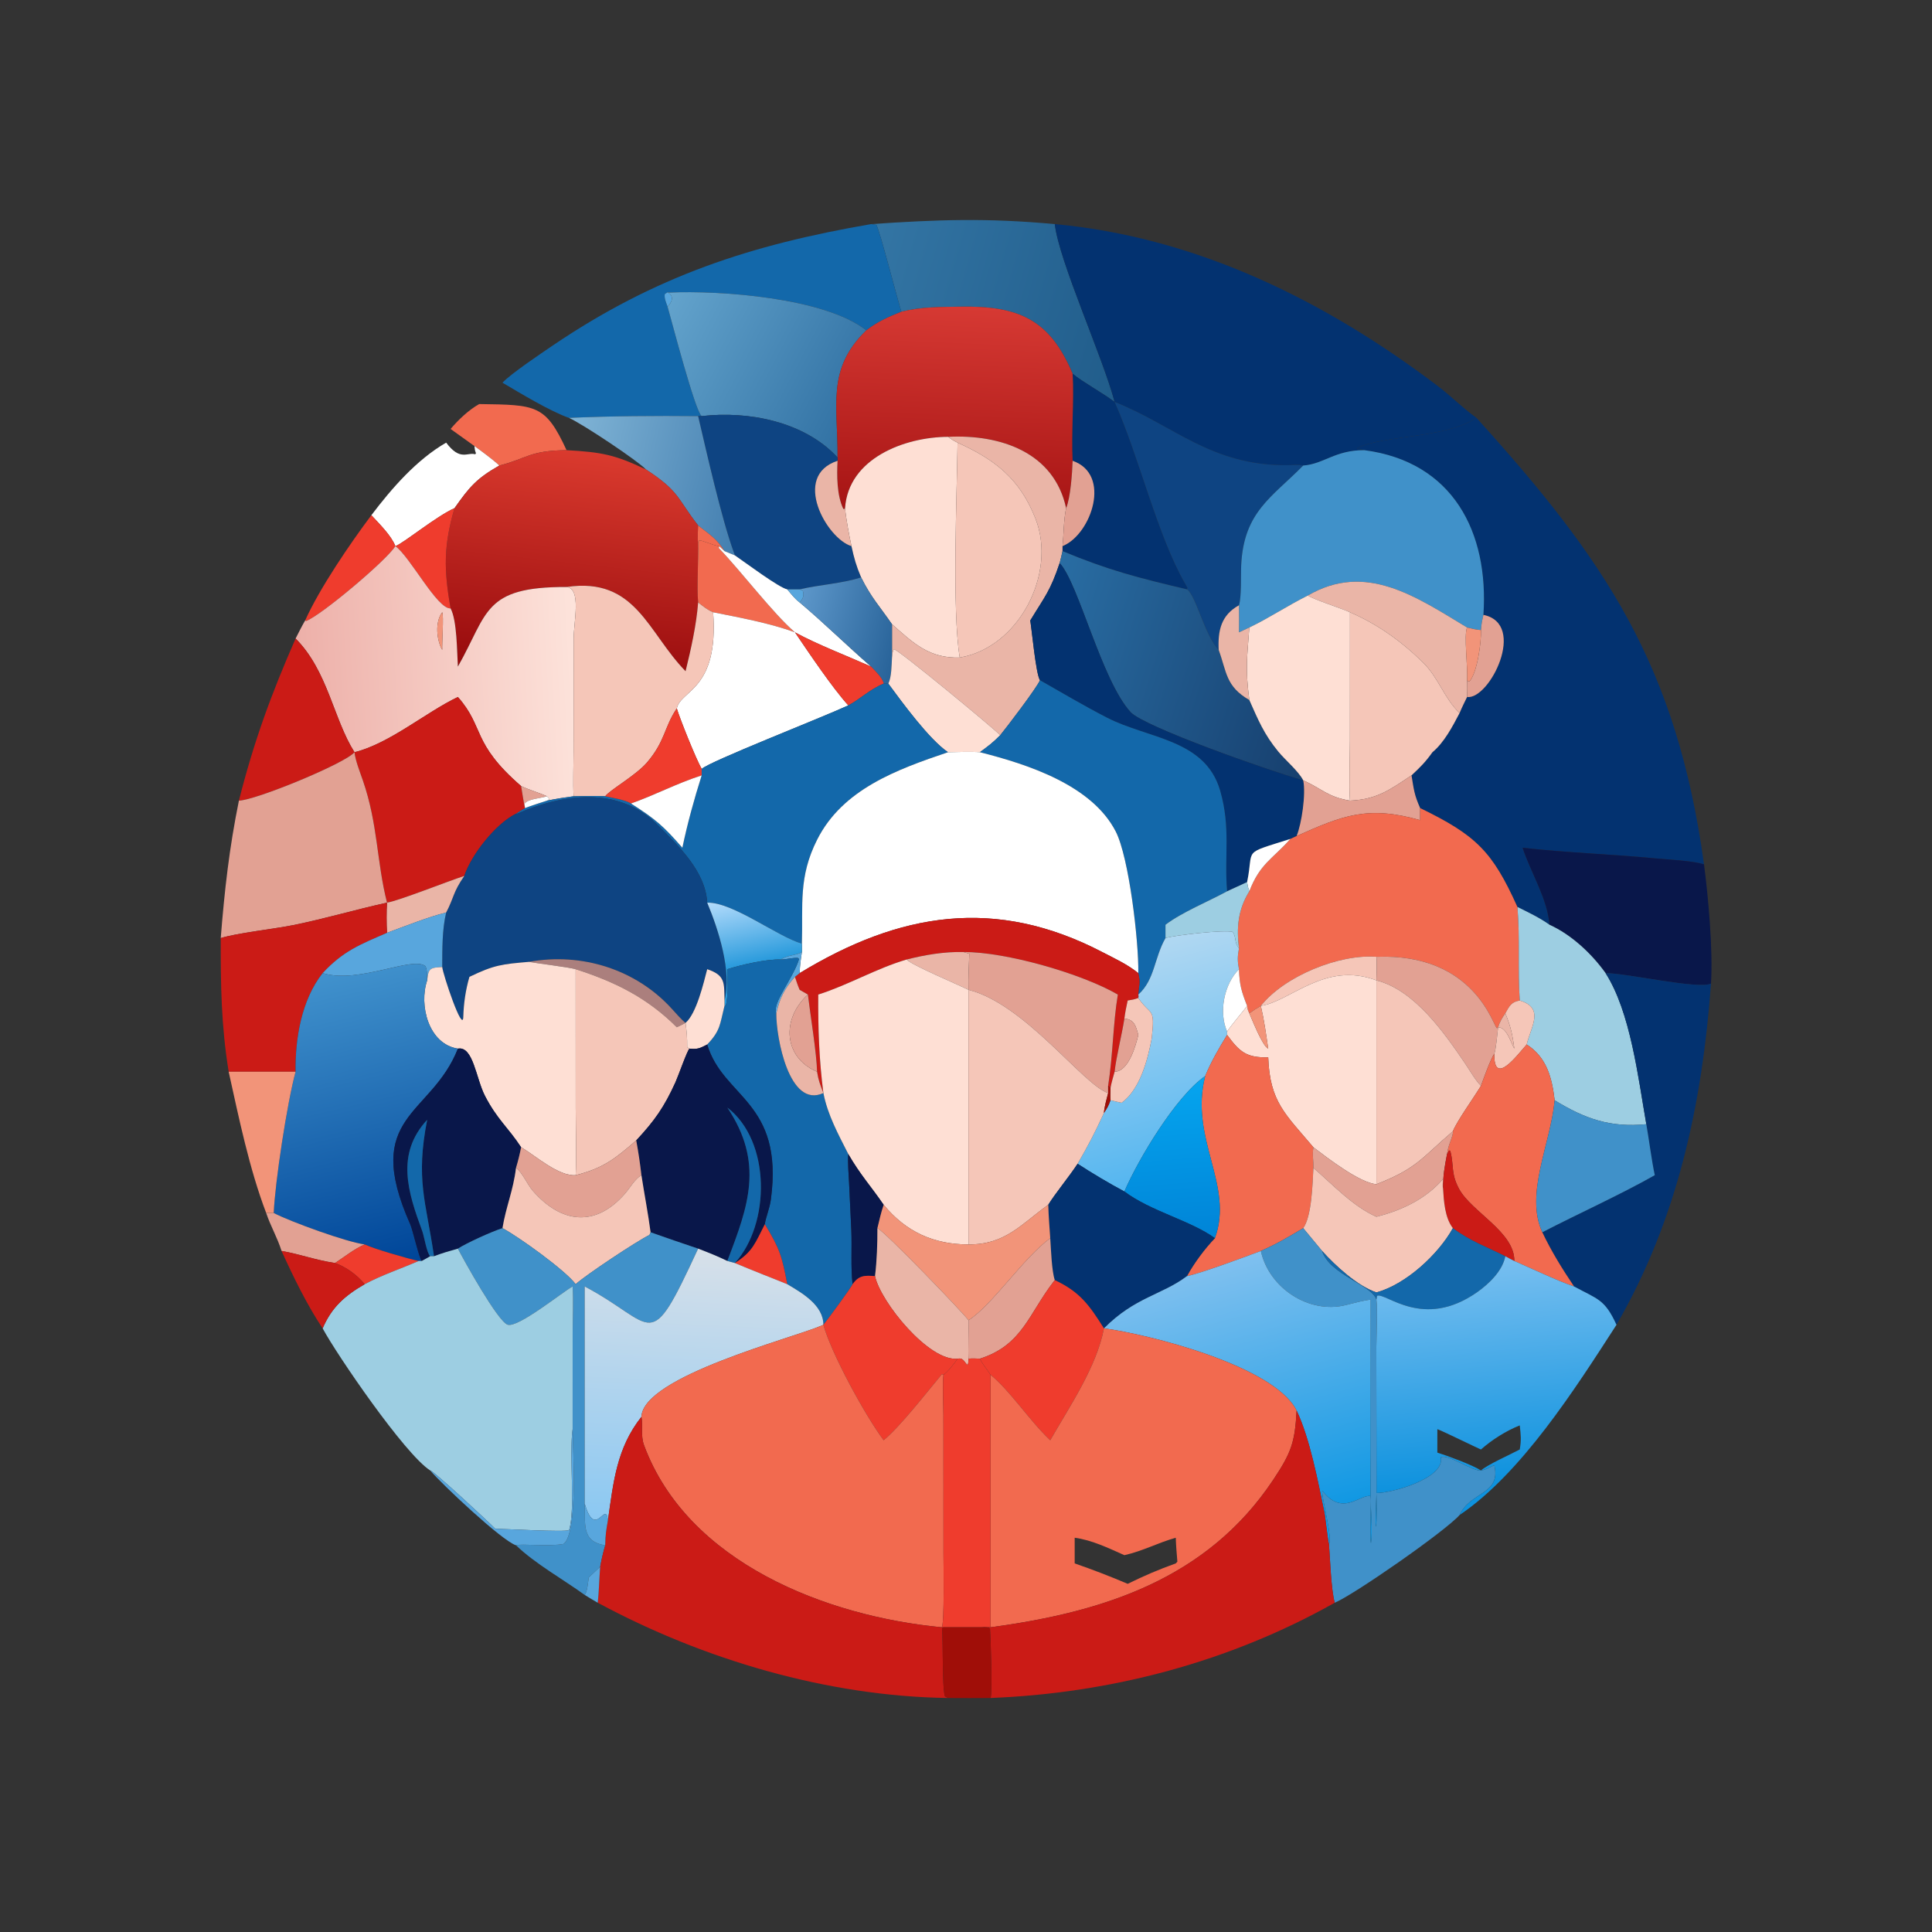 <?xml version="1.0" encoding="utf-8"?><svg xmlns="http://www.w3.org/2000/svg" xmlns:xlink="http://www.w3.org/1999/xlink" width="1024" height="1024" viewBox="0 0 1024 1024"><rect x="0" y="0" width="1024" height="1024" fill="#333333" stroke="none"/><defs><linearGradient id="gradient_0" gradientUnits="userSpaceOnUse" x1="299.788" y1="85.953" x2="230.835" y2="66.556"><stop offset="0" stop-color="#215D8B"/><stop offset="1" stop-color="#3375A4"/></linearGradient></defs><path fill="url(#gradient_0)" transform="scale(2 2)" d="M230.862 59.388C248.508 58.19 261.39 57.72 279.529 59.388C280.67 69.286 292.221 94.503 295.387 106.513C291.866 103.909 286.999 101.297 284.256 99.048C278.174 84.57 269.863 81.023 254.602 81.271C249.107 81.36 244.289 81.277 238.868 82.606C237.477 78.109 233.33 61.662 232.241 59.582L230.862 59.388Z"/><path fill="#033270" transform="scale(2 2)" d="M279.529 59.388C317.33 62.88 351.443 79.843 381.216 102.446C384.504 104.942 387.802 108.272 391.286 110.739C382.838 116.25 367.237 115.181 359.725 118.711L359.786 118.909L361.555 119.297C353.741 119.281 350.886 122.962 345.364 123.37C344.222 123.075 342.525 123.27 341.28 123.281C320.902 123.468 311.241 112.794 295.387 106.513C301.939 121.211 306.663 141.841 314.118 154.761L314.693 155.769L314.551 156.183C301.755 153.151 293.917 151.187 281.576 146.049L281.576 144.726L281.899 144.585C289.226 141.332 294.617 125.728 284.256 122.112C283.858 114.958 284.677 106.255 284.256 99.048C286.999 101.297 291.866 103.909 295.387 106.513C292.221 94.503 280.67 69.286 279.529 59.388Z"/><path fill="#1368AA" transform="scale(2 2)" d="M133.16 101.415C135.378 99.047 143.418 93.639 146.469 91.573C173.64 73.164 198.932 64.882 230.862 59.388L232.241 59.582C233.33 61.662 237.477 78.109 238.868 82.606C235.428 83.993 232.547 85.227 229.586 87.539C218.461 78.851 190.737 76.931 177.366 77.531C177.215 77.507 177.065 77.482 176.914 77.458L176.182 77.922C175.965 79.015 176.535 80.173 176.914 81.278C178.014 85.107 184.28 109.217 185.954 110.269L185.012 110.269C173.648 110.159 162.146 110.248 150.786 110.739C145.832 109.028 137.718 104.106 133.16 101.415Z"/><defs><linearGradient id="gradient_1" gradientUnits="userSpaceOnUse" x1="226.988" y1="108.849" x2="175.82" y2="81.918"><stop offset="0" stop-color="#3272A4"/><stop offset="1" stop-color="#63A3CC"/></linearGradient></defs><path fill="url(#gradient_1)" transform="scale(2 2)" d="M176.914 77.458C177.065 77.482 177.215 77.507 177.366 77.531C190.737 76.931 218.461 78.851 229.586 87.539C218.937 97.845 222.093 107.555 221.965 121.234C213.169 111.712 198.344 108.834 185.954 110.269C184.28 109.217 178.014 85.107 176.914 81.278C178.081 80.019 178.763 78.503 176.914 77.458Z"/><path fill="#58A6DD" transform="scale(2 2)" d="M176.914 81.278C176.535 80.173 175.965 79.015 176.182 77.922L176.914 77.458C178.763 78.503 178.081 80.019 176.914 81.278Z"/><defs><linearGradient id="gradient_2" gradientUnits="userSpaceOnUse" x1="252.05" y1="135.442" x2="254.288" y2="81.389"><stop offset="0" stop-color="#A61414"/><stop offset="1" stop-color="#D63933"/></linearGradient></defs><path fill="url(#gradient_2)" transform="scale(2 2)" d="M238.868 82.606C244.289 81.277 249.107 81.36 254.602 81.271C269.863 81.023 278.174 84.57 284.256 99.048C284.677 106.255 283.858 114.958 284.256 122.112C284.148 125.255 283.724 131.795 282.532 134.663C279.355 119.897 265.156 115.054 251.239 115.766C239.801 115.812 224.835 121.414 223.951 134.663C223.735 134.932 223.879 134.845 223.499 134.887C221.759 131.27 221.75 126.004 221.965 122.112L221.965 121.234C222.093 107.555 218.937 97.845 229.586 87.539C232.547 85.227 235.428 83.993 238.868 82.606Z"/><path fill="#F26A4F" transform="scale(2 2)" d="M125.736 118.213L119.414 113.68C121.447 111.265 124.227 108.629 126.992 107.08C142.175 107.297 144.539 107.196 150.143 119.297C140.19 119.417 139.842 121.471 132.326 123.37C130.698 121.836 127.521 119.501 125.736 118.213Z"/><path fill="#0E4482" transform="scale(2 2)" d="M295.387 106.513C311.241 112.794 320.902 123.468 341.28 123.281C342.525 123.27 344.222 123.075 345.364 123.37C337.037 131.823 329.658 135.607 328.935 149.662C328.797 152.354 329.054 158.137 328.338 160.402C323.572 163.024 322.723 167.153 322.962 172.227C319.261 168.459 316.921 157.676 314.551 156.183L314.693 155.769L314.118 154.761C306.663 141.841 301.939 121.211 295.387 106.513Z"/><path fill="#0E4482" transform="scale(2 2)" d="M185.954 110.269C198.344 108.834 213.169 111.712 221.965 121.234L221.965 122.112C209.697 126.129 219.118 142.791 225.648 144.726C226.362 147.997 226.906 149.926 228.206 153.008C223.101 154.657 217.191 154.948 211.916 156.183L208.632 156.183C206.458 155.779 197.339 148.941 194.756 147.18L194.431 146.276C191.186 137.337 187.237 119.78 185.012 110.269L185.954 110.269Z"/><defs><linearGradient id="gradient_3" gradientUnits="userSpaceOnUse" x1="197.451" y1="130.377" x2="150.598" y2="119.277"><stop offset="0" stop-color="#4580B1"/><stop offset="1" stop-color="#7FB3D5"/></linearGradient></defs><path fill="url(#gradient_3)" transform="scale(2 2)" d="M150.786 110.739C162.146 110.248 173.648 110.159 185.012 110.269C187.237 119.78 191.186 137.337 194.431 146.276L194.756 147.18C193.83 146.817 192.92 146.433 192.003 146.049C190.071 142.843 187.916 141.55 185.012 139.253C179.391 132.065 180.204 130.304 171.18 124.406C169.157 122.217 154.647 112.504 150.786 110.739Z"/><path fill="#033270" transform="scale(2 2)" d="M361.555 119.297L359.786 118.909L359.725 118.711C367.237 115.181 382.838 116.25 391.286 110.739C425.324 148.356 444.297 176.124 451.58 229.057C448.26 228.054 442.276 227.827 438.709 227.482C427.135 226.362 414.835 225.972 403.504 224.661C405.472 230.821 410.126 238.191 410.629 245.07C407.992 243.179 405.025 241.799 402.127 240.346C395.484 225.602 391.186 221.367 376.35 214.149C374.775 210.571 374.697 209.329 374.067 205.48C376.484 203.201 377.681 202.043 379.616 199.346C382.744 196.745 384.923 192.538 386.803 188.972C387.395 187.516 388.102 186.124 388.79 184.71C394.722 185.517 404.798 165.326 393.122 162.95C394.59 141.065 385.057 122.371 361.555 119.297Z"/><path fill="#FEDFD4" transform="scale(2 2)" d="M223.951 134.663C224.835 121.414 239.801 115.812 251.239 115.766C252.266 116.487 252.652 116.765 253.765 117.305C253.602 130.703 252.276 161.941 254.342 174.251C246.265 174.528 242.074 170.443 236.387 165.429C233.276 160.881 230.833 158.337 228.206 153.008C226.906 149.926 226.362 147.997 225.648 144.726C225.011 141.669 224.23 137.724 223.951 134.663Z"/><path fill="#EAB5A7" transform="scale(2 2)" d="M251.239 115.766C265.156 115.054 279.355 119.897 282.532 134.663C281.857 137.909 281.932 141.431 281.576 144.726L281.576 146.049C281.346 147.036 281.096 148.271 280.814 149.222C278.294 156.723 276.961 157.955 273.032 164.433C273.481 167.266 274.522 178.601 275.598 180.265C274.792 182.249 266.697 192.85 265.068 194.835C263.146 192.861 238.171 172.209 236.896 172.043C236.474 172.618 236.477 173.499 236.387 174.251L236.387 165.429C242.074 170.443 246.265 174.528 254.342 174.251C269.941 171.67 280.142 151.982 274.417 137.441C270.235 126.822 263.639 121.781 253.765 117.305C252.652 116.765 252.266 116.487 251.239 115.766Z"/><path fill="white" transform="scale(2 2)" d="M125.736 118.213C127.521 119.501 130.698 121.836 132.326 123.37C126.303 126.792 124.439 129.003 120.453 134.663C115.541 136.852 106.732 144.112 104.775 144.726C103.731 141.96 100.481 138.767 98.417 136.536C103.834 129.38 110.44 121.794 118.24 117.305C121.973 122.297 123.856 119.76 125.954 120.392L126.136 120.091C125.831 119.334 125.837 119.217 125.757 118.434L125.736 118.213Z"/><path fill="#F5C6B8" transform="scale(2 2)" d="M253.765 117.305C263.639 121.781 270.235 126.822 274.417 137.441C280.142 151.982 269.941 171.67 254.342 174.251C252.276 161.941 253.602 130.703 253.765 117.305Z"/><defs><linearGradient id="gradient_4" gradientUnits="userSpaceOnUse" x1="148.54" y1="178.494" x2="155.082" y2="119.953"><stop offset="0" stop-color="#970B0D"/><stop offset="1" stop-color="#DA3A2E"/></linearGradient></defs><path fill="url(#gradient_4)" transform="scale(2 2)" d="M132.326 123.37C139.842 121.471 140.19 119.417 150.143 119.297C159.495 119.831 162.863 120.472 171.18 124.406C180.204 130.304 179.391 132.065 185.012 139.253C184.976 140.198 184.788 142.971 185.012 143.704C185.127 148.069 184.636 155.927 185.012 159.652C184.562 165.592 183.115 172.048 181.683 177.876C171.655 167.642 168.523 152.822 150.143 155.558C127.997 155.488 129.404 162.458 121.345 176.66C121.093 172.763 121.14 164.473 119.414 161.234C117.601 150.978 117.543 144.637 120.453 134.663C124.439 129.003 126.303 126.792 132.326 123.37Z"/><path fill="#4091C9" transform="scale(2 2)" d="M345.364 123.37C350.886 122.962 353.741 119.281 361.555 119.297C385.057 122.371 394.59 141.065 393.122 162.95C392.754 164.584 392.582 165.303 392.476 166.984C390.953 166.825 390.239 166.655 388.79 166.292C375.176 158.065 361.903 148.893 346.605 157.816C341.3 160.443 336.203 163.852 331.084 166.292L328.338 167.576C328.365 165.163 328.385 162.818 328.338 160.402C329.054 158.137 328.797 152.354 328.935 149.662C329.658 135.607 337.037 131.823 345.364 123.37Z"/><path fill="#EAB5A7" transform="scale(2 2)" d="M225.648 144.726C219.118 142.791 209.697 126.129 221.965 122.112C221.75 126.004 221.759 131.27 223.499 134.887C223.879 134.845 223.735 134.932 223.951 134.663C224.23 137.724 225.011 141.669 225.648 144.726Z"/><path fill="#E2A193" transform="scale(2 2)" d="M284.256 122.112C294.617 125.728 289.226 141.332 281.899 144.585L281.576 144.726C281.932 141.431 281.857 137.909 282.532 134.663C283.724 131.795 284.148 125.255 284.256 122.112Z"/><path fill="#EF3C2D" transform="scale(2 2)" d="M104.775 144.726C106.732 144.112 115.541 136.852 120.453 134.663C117.543 144.637 117.601 150.978 119.414 161.234C115.877 161.487 108.677 147.506 104.775 144.726L104.775 144.726Z"/><path fill="#EF3C2D" transform="scale(2 2)" d="M98.417 136.536C100.481 138.767 103.731 141.96 104.775 144.726L104.775 144.726C102.55 148.393 85.19 163.033 81.148 164.568L80.867 164.433C84.624 156.019 92.786 144.022 98.417 136.536Z"/><path fill="#F26A4F" transform="scale(2 2)" d="M185.012 139.253C187.916 141.55 190.071 142.843 192.003 146.049L190.58 144.726C188.555 144.416 186.399 143.232 185.295 143.199L185.012 143.704C184.788 142.971 184.976 140.198 185.012 139.253Z"/><path fill="#F26A4F" transform="scale(2 2)" d="M185.012 143.704L185.295 143.199C186.399 143.232 188.555 144.416 190.58 144.726L190.496 145.248C196.484 151.475 204.813 162.509 210.672 167.576C204.074 165.141 195.883 163.634 188.989 162.258C187.369 161.572 186.402 160.724 185.012 159.652C184.636 155.927 185.127 148.069 185.012 143.704Z"/><defs><linearGradient id="gradient_5" gradientUnits="userSpaceOnUse" x1="79.649" y1="180.901" x2="152.89" y2="176.909"><stop offset="0" stop-color="#EDB0A9"/><stop offset="1" stop-color="#FDE3DB"/></linearGradient></defs><path fill="url(#gradient_5)" transform="scale(2 2)" d="M104.775 144.726C108.677 147.506 115.877 161.487 119.414 161.234C121.14 164.473 121.093 172.763 121.345 176.66C129.404 162.458 127.997 155.488 150.143 155.558C154.134 155.939 152.039 164.729 152.025 169.271L152.006 199.072C152.006 202.463 151.815 207.807 152.018 211.016C149.449 211.357 147.504 211.671 144.959 212.179L145.651 211.767L144.959 211.016C142.76 210.033 140.618 209.483 138.101 208.319C124.849 196.813 128.502 192.811 121.345 184.71C112.917 188.716 103.231 197.06 93.944 199.346L93.944 199.346C88.365 190.563 86.899 177.825 78.336 169.216C79.146 167.64 79.977 165.954 80.867 164.433L81.148 164.568C85.19 163.033 102.55 148.393 104.775 144.726ZM117.195 162.258C115.228 164.812 115.68 169.595 117.195 172.227C117.093 170.671 117.649 163.014 117.195 162.258Z"/><path fill="white" transform="scale(2 2)" d="M210.672 167.576C204.813 162.509 196.484 151.475 190.496 145.248L190.58 144.726L192.003 146.049C192.92 146.433 193.83 146.817 194.756 147.18C197.339 148.941 206.458 155.779 208.632 156.183C209.659 157.403 210.645 158.704 211.916 159.652C218.421 165.136 224.443 171.101 230.862 176.66C224.469 173.813 216.642 170.825 210.672 167.576C214.373 173.029 220.51 182.174 224.81 186.938C217.318 190.377 188.112 201.754 185.954 203.771C184.394 201.017 180.141 190.386 179.36 187.733C180.43 182.768 190.507 182.942 188.989 162.258C195.883 163.634 204.074 165.141 210.672 167.576Z"/><defs><linearGradient id="gradient_6" gradientUnits="userSpaceOnUse" x1="349.318" y1="187.532" x2="276.146" y2="164.535"><stop offset="0" stop-color="#17406F"/><stop offset="1" stop-color="#296DA3"/></linearGradient></defs><path fill="url(#gradient_6)" transform="scale(2 2)" d="M281.576 146.049C293.917 151.187 301.755 153.151 314.551 156.183C316.921 157.676 319.261 168.459 322.962 172.227C325.108 178.089 324.793 181.883 331.084 185.512C333.432 190.805 334.977 194.564 338.732 199.144C340.658 201.492 344.113 204.342 345.364 206.796L345.364 206.796C335.781 204.091 303.133 192.567 299.614 188.719C291.899 180.282 285.792 154.435 280.814 149.222C281.096 148.271 281.346 147.036 281.576 146.049Z"/><path fill="#033270" transform="scale(2 2)" d="M280.814 149.222C285.792 154.435 291.899 180.282 299.614 188.719C303.133 192.567 335.781 204.091 345.364 206.796C346.124 210.392 344.942 218.313 343.615 221.555L341.956 222.321C328.857 226.491 332.402 224.611 330.492 233.761L325.197 236.195C324.392 226.844 326.222 219.475 323.356 209.536C319.406 195.837 304.223 195.779 293.368 190.186C287.211 187.014 281.451 183.591 275.598 180.265C274.522 178.601 273.481 167.266 273.032 164.433C276.961 157.955 278.294 156.723 280.814 149.222Z"/><defs><linearGradient id="gradient_7" gradientUnits="userSpaceOnUse" x1="238.125" y1="168.463" x2="211.601" y2="161.855"><stop offset="0" stop-color="#29649A"/><stop offset="1" stop-color="#5C96C9"/></linearGradient></defs><path fill="url(#gradient_7)" transform="scale(2 2)" d="M228.206 153.008C230.833 158.337 233.276 160.881 236.387 165.429L236.387 174.251C236.267 176.292 236.286 179.449 235.412 181.162L234.175 181.162C233.999 179.747 231.853 177.724 230.862 176.66C224.443 171.101 218.421 165.136 211.916 159.652C212.805 158.638 213.176 157.831 212.737 156.525L211.916 156.183C217.191 154.948 223.101 154.657 228.206 153.008Z"/><path fill="#EAB5A7" transform="scale(2 2)" d="M346.605 157.816C361.903 148.893 375.176 158.065 388.79 166.292C387.898 168.29 389.03 176.872 388.79 180.265C388.878 181.889 388.848 183.082 388.79 184.71C388.102 186.124 387.395 187.516 386.803 188.972C382.69 185.022 381.31 179.698 377.08 175.539C371.421 169.976 365.065 165.407 357.762 162.258C355.279 161.13 348.198 158.907 346.605 157.816Z"/><path fill="#F5C6B8" transform="scale(2 2)" d="M150.143 155.558C168.523 152.822 171.655 167.642 181.683 177.876C183.115 172.048 184.562 165.592 185.012 159.652C186.402 160.724 187.369 161.572 188.989 162.258C190.507 182.942 180.43 182.768 179.36 187.733L179.193 187.981C176.013 192.787 176.234 196.498 171.467 202.056C168.5 205.515 161.495 209.418 160.391 211.016C157.48 210.88 154.924 210.945 152.018 211.016C151.815 207.807 152.006 202.463 152.006 199.072L152.025 169.271C152.039 164.729 154.134 155.939 150.143 155.558Z"/><path fill="#58A6DD" transform="scale(2 2)" d="M208.632 156.183L211.916 156.183L212.737 156.525C213.176 157.831 212.805 158.638 211.916 159.652C210.645 158.704 209.659 157.403 208.632 156.183Z"/><path fill="#FEDFD4" transform="scale(2 2)" d="M331.084 166.292C336.203 163.852 341.3 160.443 346.605 157.816C348.198 158.907 355.279 161.13 357.762 162.258L357.75 196.233C357.749 200.206 357.472 208.637 357.762 212.179C351.872 211.222 350.321 209.008 345.364 206.796C344.113 204.342 340.658 201.492 338.732 199.144C334.977 194.564 333.432 190.805 331.084 185.512C329.972 176.921 330.512 174.388 331.084 166.292Z"/><path fill="#EAB5A7" transform="scale(2 2)" d="M322.962 172.227C322.723 167.153 323.572 163.024 328.338 160.402C328.385 162.818 328.365 165.163 328.338 167.576L331.084 166.292C330.512 174.388 329.972 176.921 331.084 185.512C324.793 181.883 325.108 178.089 322.962 172.227Z"/><path fill="#F29479" transform="scale(2 2)" d="M117.195 172.227C115.68 169.595 115.228 164.812 117.195 162.258C117.649 163.014 117.093 170.671 117.195 172.227Z"/><path fill="#F5C6B8" transform="scale(2 2)" d="M357.762 162.258C365.065 165.407 371.421 169.976 377.08 175.539C381.31 179.698 382.69 185.022 386.803 188.972C384.923 192.538 382.744 196.745 379.616 199.346C377.681 202.043 376.484 203.201 374.067 205.48C368.207 209.378 364.939 211.832 357.762 212.179C357.472 208.637 357.749 200.206 357.75 196.233L357.762 162.258Z"/><path fill="#E2A193" transform="scale(2 2)" d="M393.122 162.95C404.798 165.326 394.722 185.517 388.79 184.71C388.848 183.082 388.878 181.889 388.79 180.265C389.125 180.623 388.922 180.509 389.399 180.611C391.47 178.343 392.568 170.378 392.476 166.984C392.582 165.303 392.754 164.584 393.122 162.95Z"/><path fill="#F29479" transform="scale(2 2)" d="M388.79 166.292C390.239 166.655 390.953 166.825 392.476 166.984C392.568 170.378 391.47 178.343 389.399 180.611C388.922 180.509 389.125 180.623 388.79 180.265C389.03 176.872 387.898 168.29 388.79 166.292Z"/><path fill="#EF3C2D" transform="scale(2 2)" d="M210.672 167.576C216.642 170.825 224.469 173.813 230.862 176.66C231.853 177.724 233.999 179.747 234.175 181.162C230.341 182.782 227.825 185.366 224.81 186.938C220.51 182.174 214.373 173.029 210.672 167.576Z"/><path fill="#CB1B16" transform="scale(2 2)" d="M78.336 169.216C86.899 177.825 88.365 190.563 93.944 199.346C91.481 202.325 67.794 212.057 63.314 212.179C67.288 196.462 71.835 184.063 78.336 169.216Z"/><path fill="#FEDFD4" transform="scale(2 2)" d="M236.387 174.251C236.477 173.499 236.474 172.618 236.896 172.043C238.171 172.209 263.146 192.861 265.068 194.835C263.003 196.924 262.028 197.602 259.677 199.346C257.733 199.156 253.278 199.301 251.239 199.346C246.291 196.025 239.036 186.08 235.412 181.162C236.286 179.449 236.267 176.292 236.387 174.251Z"/><path fill="#1368AA" transform="scale(2 2)" d="M275.598 180.265C281.451 183.591 287.211 187.014 293.368 190.186C304.223 195.779 319.406 195.837 323.356 209.536C326.222 219.475 324.392 226.844 325.197 236.195C320.382 238.84 313.203 241.751 308.864 245.07L308.864 248.605C305.867 253.852 306.041 259.666 301.663 263.569C301.779 261.198 302.333 260.531 301.663 257.886C301.791 249.385 299.18 227.149 295.672 220.34C289.355 208.081 272.467 202.577 259.677 199.346C262.028 197.602 263.003 196.924 265.068 194.835C266.697 192.85 274.792 182.249 275.598 180.265Z"/><path fill="#1368AA" transform="scale(2 2)" d="M224.81 186.938C227.825 185.366 230.341 182.782 234.175 181.162L235.412 181.162C239.036 186.08 246.291 196.025 251.239 199.346C237.722 203.911 223.313 209.132 216.562 222.503C211.548 232.433 212.823 239.746 212.512 250.072C205.972 248.194 194.229 239.047 187.417 239.213C186.934 230.781 179.673 224.028 174.16 218.5C163.957 208.27 149.131 210.369 137.062 215.64C136.956 215.639 136.85 215.638 136.744 215.637C137.417 215.112 138.368 214.592 139.118 214.149L139.118 214.149C140.995 213.438 143.041 212.807 144.959 212.179C147.504 211.671 149.449 211.357 152.018 211.016C154.924 210.945 157.48 210.88 160.391 211.016C162.157 211.41 165.877 211.998 167.209 212.937C173.708 217.061 175.839 218.92 180.835 224.661C182.204 218.119 183.939 211.845 185.954 205.48L185.954 203.771C188.112 201.754 217.318 190.377 224.81 186.938Z"/><path fill="#CB1B16" transform="scale(2 2)" d="M93.944 199.346C103.231 197.06 112.917 188.716 121.345 184.71C128.502 192.811 124.849 196.813 138.101 208.319C138.343 209.681 138.821 212.999 139.118 214.149C138.368 214.592 137.417 215.112 136.744 215.637C131.358 218.3 124.889 226.527 123.05 232.124C118.817 233.49 105.675 238.714 102.568 239.213C99.809 228.398 100.173 218.405 96.156 206.799C95.41 204.645 94.179 201.542 93.944 199.346Z"/><path fill="#EF3C2D" transform="scale(2 2)" d="M160.391 211.016C161.495 209.418 168.5 205.515 171.467 202.056C176.234 196.498 176.013 192.787 179.193 187.981L179.36 187.733C180.141 190.386 184.394 201.017 185.954 203.771L185.954 205.48C179.134 207.689 173.471 210.757 167.209 212.937C165.877 211.998 162.157 211.41 160.391 211.016Z"/><path fill="white" transform="scale(2 2)" d="M212.512 250.072C212.823 239.746 211.548 232.433 216.562 222.503C223.313 209.132 237.722 203.911 251.239 199.346C253.278 199.301 257.733 199.156 259.677 199.346C272.467 202.577 289.355 208.081 295.672 220.34C299.18 227.149 301.791 249.385 301.663 257.886C298.623 255.468 295.598 254.12 292.203 252.351C263.807 237.553 238.363 241.803 211.916 257.886C211.981 255.77 212.188 254.409 212.512 252.299L212.512 250.072Z"/><path fill="#E2A193" transform="scale(2 2)" d="M93.944 199.346L93.944 199.346C94.179 201.542 95.41 204.645 96.156 206.799C100.173 218.405 99.809 228.398 102.568 239.213C94.274 241.028 86.171 243.458 77.673 245.171C72.623 246.188 62.67 247.274 58.498 248.605C59.511 235.866 60.76 224.722 63.314 212.179C67.794 212.057 91.481 202.325 93.944 199.346Z"/><path fill="white" transform="scale(2 2)" d="M167.209 212.937C173.471 210.757 179.134 207.689 185.954 205.48C183.939 211.845 182.204 218.119 180.835 224.661C175.839 218.92 173.708 217.061 167.209 212.937Z"/><path fill="#E2A193" transform="scale(2 2)" d="M357.762 212.179C364.939 211.832 368.207 209.378 374.067 205.48C374.697 209.329 374.775 210.571 376.35 214.149L376.35 217.353C362.453 213.378 355.803 216.13 343.615 221.555C344.942 218.313 346.124 210.392 345.364 206.796L345.364 206.796C350.321 209.008 351.872 211.222 357.762 212.179Z"/><path fill="#E2A193" transform="scale(2 2)" d="M138.101 208.319C140.618 209.483 142.76 210.033 144.959 211.016C143.214 211.592 139.955 211.685 139.018 212.97L139.118 214.149L139.118 214.149C138.821 212.999 138.343 209.681 138.101 208.319Z"/><path fill="white" transform="scale(2 2)" d="M139.118 214.149L139.018 212.97C139.955 211.685 143.214 211.592 144.959 211.016L145.651 211.767L144.959 212.179C143.041 212.807 140.995 213.438 139.118 214.149Z"/><path fill="#0E4482" transform="scale(2 2)" d="M123.05 232.124C124.889 226.527 131.358 218.3 136.744 215.637C136.85 215.638 136.956 215.639 137.062 215.64C149.131 210.369 163.957 208.27 174.16 218.5C179.673 224.028 186.934 230.781 187.417 239.213C190.386 246.332 193.976 257.403 192.003 265.144C191.886 260.46 192.271 258.48 187.417 256.848C186.435 260.63 184.574 268.568 181.683 271.074L181.683 271.074C180.726 270.379 178.955 268.354 178.104 267.412C168.606 256.895 154.161 252.346 140.178 254.902C132.985 255.514 130.983 255.715 124.403 258.878C123.396 262.321 122.877 265.902 122.78 269.486C122.658 273.983 117.415 258.332 117.195 256.277C117.208 251.671 117.155 246.291 118.24 241.825C120.356 237.802 119.985 236.518 123.05 232.124Z"/><path fill="#F26A4F" transform="scale(2 2)" d="M376.35 214.149C391.186 221.367 395.484 225.602 402.127 240.346C402.844 248.658 402.184 256.887 402.75 265.144C400.509 265.521 399.988 266.625 398.924 268.547C398.052 269.79 397.482 270.763 397.013 272.231L396.726 272.484C395.786 272.322 391.034 252.524 364.765 253.565C354.824 252.781 340.368 258.714 334.134 266.564C332.945 267.247 332.183 267.767 331.084 268.547C330.64 267.617 330.664 267.601 330.492 266.564C328.963 262.614 328.5 261.078 328.338 256.848C327.928 254.717 327.942 253.512 328.338 251.332C327.68 245.835 328.045 241.111 331.084 236.195C333.887 228.879 337.263 227.605 341.791 222.51L341.956 222.321L343.615 221.555C355.803 216.13 362.453 213.378 376.35 217.353L376.35 214.149Z"/><path fill="white" transform="scale(2 2)" d="M330.492 233.761C332.402 224.611 328.857 226.491 341.956 222.321L341.791 222.51C337.263 227.605 333.887 228.879 331.084 236.195C330.729 235.151 330.667 234.857 330.492 233.761Z"/><path fill="#09174A" transform="scale(2 2)" d="M410.629 245.07C410.126 238.191 405.472 230.821 403.504 224.661C414.835 225.972 427.135 226.362 438.709 227.482C442.276 227.827 448.26 228.054 451.58 229.057C452.723 237.881 453.986 251.697 453.429 260.67C450.001 262.241 430.917 257.862 425.493 257.886C421.819 252.738 416.427 247.691 410.629 245.07Z"/><path fill="#EAB5A7" transform="scale(2 2)" d="M102.568 239.213C105.675 238.714 118.817 233.49 123.05 232.124C119.985 236.518 120.356 237.802 118.24 241.825C113.806 242.891 107.033 245.556 102.568 247.207C102.417 245.134 102.404 241.215 102.568 239.213Z"/><path fill="#9DCEE2" transform="scale(2 2)" d="M325.197 236.195L330.492 233.761C330.667 234.857 330.729 235.151 331.084 236.195C328.045 241.111 327.68 245.835 328.338 251.332C327.007 249.639 327.742 248.735 326.724 246.981C324.58 246.31 310.997 247.873 308.864 248.605L308.864 245.07C313.203 241.751 320.382 238.84 325.197 236.195Z"/><defs><linearGradient id="gradient_8" gradientUnits="userSpaceOnUse" x1="202.021" y1="254.895" x2="198.202" y2="236.842"><stop offset="0" stop-color="#289ADC"/><stop offset="1" stop-color="#B4DCFC"/></linearGradient></defs><path fill="url(#gradient_8)" transform="scale(2 2)" d="M187.417 239.213C194.229 239.047 205.972 248.194 212.512 250.072L212.512 252.299C211.108 253.231 208.611 253.085 206.938 254.281C203.17 254.128 196.467 255.668 192.75 256.848C192.774 259.487 193.013 263.946 192.38 266.357L192.003 266.564L192.003 265.144C193.976 257.403 190.386 246.332 187.417 239.213Z"/><path fill="#CB1B16" transform="scale(2 2)" d="M58.498 248.605C62.67 247.274 72.623 246.188 77.673 245.171C86.171 243.458 94.274 241.028 102.568 239.213C102.404 241.215 102.417 245.134 102.568 247.207C95.372 250.317 90.937 252.036 85.505 257.886C79.924 264.932 78.189 275.232 78.336 284.013L60.599 284.013C58.597 271.576 58.48 261.048 58.498 248.605Z"/><path fill="#9DCEE2" transform="scale(2 2)" d="M402.127 240.346C405.025 241.799 407.992 243.179 410.629 245.07C416.427 247.691 421.819 252.738 425.493 257.886C432.103 268.219 434.114 285.503 436.293 297.931C426.713 298.881 419.961 296.457 412.001 291.577C411.285 285.614 409.936 280.237 404.592 276.796C405.7 272.097 409.418 267.147 402.75 265.144C402.184 256.887 402.844 248.658 402.127 240.346Z"/><path fill="#58A6DD" transform="scale(2 2)" d="M102.568 247.207C107.033 245.556 113.806 242.891 118.24 241.825C117.155 246.291 117.208 251.671 117.195 256.277C114.033 256.436 113.511 256.546 113.208 259.806C113.06 258.341 113.321 257.454 112.77 256.067C109.498 253.276 95.304 260.645 85.946 258.007L85.505 257.886C90.937 252.036 95.372 250.317 102.568 247.207Z"/><path fill="#CB1B16" transform="scale(2 2)" d="M255.349 252.299C250.296 252.177 245.163 253.036 240.265 254.281C232.113 256.693 224.851 261.027 216.846 263.569C216.781 272.365 217.066 280.917 218.21 289.664L218.21 289.664C217.359 287.464 216.897 286.337 216.531 284.013C216.452 279.391 214.725 268.744 214.1 263.569L211.916 262.315C211.412 261.174 211.065 260.059 210.672 258.878L211.916 257.886C238.363 241.803 263.807 237.553 292.203 252.351C295.598 254.12 298.623 255.468 301.663 257.886C302.333 260.531 301.779 261.198 301.663 263.569C301.774 264.121 301.777 263.917 301.663 264.48C300.517 264.889 300.058 264.956 298.846 265.144C298.479 266.85 298.192 268.211 297.973 269.939C297.355 273.991 295.733 280.479 295.387 284.013C295.024 285.313 294.531 286.975 294.298 288.276L293.669 287.726C294.948 279.644 294.961 271.208 296.24 263.569C286.664 258.014 266.536 252.228 255.349 252.299Z"/><defs><linearGradient id="gradient_9" gradientUnits="userSpaceOnUse" x1="315.608" y1="309.675" x2="299.128" y2="250.877"><stop offset="0" stop-color="#55B6F0"/><stop offset="1" stop-color="#B1D8F2"/></linearGradient></defs><path fill="url(#gradient_9)" transform="scale(2 2)" d="M301.663 263.569C306.041 259.666 305.867 253.852 308.864 248.605C310.997 247.873 324.58 246.31 326.724 246.981C327.742 248.735 327.007 249.639 328.338 251.332C327.942 253.512 327.928 254.717 328.338 256.848C324.381 260.828 322.925 268.229 325.197 273.382L325.197 274.259C323.022 277.817 320.983 281.299 319.384 285.173C311.652 290.511 301.709 307.107 297.973 315.757C294.039 313.667 289.316 310.848 285.575 308.409C288.434 303.494 290.179 300.131 292.557 294.951C293.474 293.53 293.699 293.19 294.298 291.577C295.142 291.815 296.362 292.048 297.247 292.248C302.139 288.659 304.151 280.87 305.213 275.213C306.166 266.605 304.997 269.384 301.663 264.48C301.777 263.917 301.774 264.121 301.663 263.569Z"/><path fill="#58A6DD" transform="scale(2 2)" d="M206.938 254.281C208.611 253.085 211.108 253.231 212.512 252.299C212.188 254.409 211.981 255.77 211.916 257.886L210.672 258.878C207.884 262.011 206.643 264.521 205.732 268.547C204.512 265.884 210.212 259.276 211.757 254.152L211.446 253.859C209.849 253.801 208.542 254.259 206.938 254.281Z"/><path fill="#EAB5A7" transform="scale(2 2)" d="M240.265 254.281C245.163 253.036 250.296 252.177 255.349 252.299L256.881 252.74C256.753 255.871 256.587 259.194 256.666 262.315C253.8 260.873 241.613 255.778 240.265 254.281Z"/><path fill="#E2A193" transform="scale(2 2)" d="M255.349 252.299C266.536 252.228 286.664 258.014 296.24 263.569C294.961 271.208 294.948 279.644 293.669 287.726L293.669 289.664C287.133 287.613 271.72 266.125 256.666 262.315C256.587 259.194 256.753 255.871 256.881 252.74L255.349 252.299Z"/><path fill="#F5C6B8" transform="scale(2 2)" d="M334.134 266.564C340.368 258.714 354.824 252.781 364.765 253.565C364.948 255.253 364.806 258.027 364.765 259.806C351.112 254.635 341.968 265.422 334.134 266.564L334.134 266.564Z"/><path fill="#E2A193" transform="scale(2 2)" d="M364.765 253.565C391.034 252.524 395.786 272.322 396.726 272.484L397.013 272.231C396.882 273.386 396.39 278.599 396.007 279.231C394.931 280.871 393.213 285.706 392.476 287.726C391.347 286.84 389.15 283.118 388.22 281.753C382.744 273.712 374.898 262.394 364.765 259.806L364.765 259.806C364.806 258.027 364.948 255.253 364.765 253.565Z"/><path fill="#1368AA" transform="scale(2 2)" d="M192.75 256.848C196.467 255.668 203.17 254.128 206.938 254.281C208.542 254.259 209.849 253.801 211.446 253.859L211.757 254.152C210.212 259.276 204.512 265.884 205.732 268.547C205.677 274.952 209.141 293.881 218.21 289.664L218.21 289.664C219.313 295.432 222.163 300.612 224.81 305.841C224.598 307.69 224.916 311.555 225.021 313.557L225.613 326.176C225.79 330.779 225.429 335.777 225.937 340.321C225.827 340.892 219.001 350.157 218.21 351.088C218.185 345.857 212.554 342.654 208.632 340.321C207.205 332.847 206.65 330.934 202.689 324.438C202.923 322.589 204.001 320.212 204.307 317.748C207.717 291.796 191.633 290.988 187.417 276.796C190.954 273.126 190.798 271.327 191.916 266.901L192.003 266.564L192.38 266.357C193.013 263.946 192.774 259.487 192.75 256.848Z"/><path fill="#AB7F7D" transform="scale(2 2)" d="M140.178 254.902C154.161 252.346 168.606 256.895 178.104 267.412C178.955 268.354 180.726 270.379 181.683 271.074C181.093 271.425 180.011 271.912 179.36 272.231C171.479 264.373 162.96 260.186 152.558 256.848C150.451 256.267 142.949 255.417 140.178 254.902Z"/><path fill="#FEDFD4" transform="scale(2 2)" d="M216.846 263.569C224.851 261.027 232.113 256.693 240.265 254.281C241.613 255.778 253.8 260.873 256.666 262.315L256.666 329.791C247.462 329.794 240.101 326.466 234.175 319.28C230.875 314.439 228.005 311.381 224.81 305.841C222.163 300.612 219.313 295.432 218.21 289.664C217.066 280.917 216.781 272.365 216.846 263.569Z"/><path fill="#FEDFD4" transform="scale(2 2)" d="M124.403 258.878C130.983 255.715 132.985 255.514 140.178 254.902C142.949 255.417 150.451 256.267 152.558 256.848L152.568 293.638C152.571 298.708 152.825 306.569 152.558 311.436C148.057 311.791 141.844 306.236 138.392 304.207L138.101 304.039C134.732 298.864 131.767 296.697 128.526 290.425C126.137 285.802 125.408 277.143 121.345 277.897C113.551 276.686 110.967 266.363 113.208 259.806C113.511 256.546 114.033 256.436 117.195 256.277C117.415 258.332 122.658 273.983 122.78 269.486C122.877 265.902 123.396 262.321 124.403 258.878Z"/><defs><linearGradient id="gradient_10" gradientUnits="userSpaceOnUse" x1="105.052" y1="334.526" x2="87.065" y2="257.751"><stop offset="0" stop-color="#004699"/><stop offset="1" stop-color="#4192CD"/></linearGradient></defs><path fill="url(#gradient_10)" transform="scale(2 2)" d="M78.336 284.013C78.189 275.232 79.924 264.932 85.505 257.886L85.946 258.007C95.304 260.645 109.498 253.276 112.77 256.067C113.321 257.454 113.06 258.341 113.208 259.806C110.967 266.363 113.551 276.686 121.345 277.897C114.261 295.889 95.764 295.379 108.726 324.478C109.366 325.914 111.123 333.659 111.78 334.172L110.938 334.172C108.011 333.535 99.107 330.974 96.648 329.791C91.634 329.1 77.274 323.869 72.54 321.465C72.88 313.285 76.117 292.103 78.336 284.013Z"/><path fill="white" transform="scale(2 2)" d="M328.338 256.848C328.5 261.078 328.963 262.614 330.492 266.564C330.273 267.015 326.341 271.604 325.197 273.382C322.925 268.229 324.381 260.828 328.338 256.848Z"/><path fill="#F5C6B8" transform="scale(2 2)" d="M152.558 256.848C162.96 260.186 171.479 264.373 179.36 272.231C180.011 271.912 181.093 271.425 181.683 271.074L181.683 271.074C182.01 273.74 182.12 274.852 182.111 277.524L182.703 277.897C182.098 278.436 179.714 285.25 178.997 286.821C175.98 293.442 173.5 296.955 168.608 302.219C162.995 307.088 159.872 309.584 152.558 311.436C152.825 306.569 152.571 298.708 152.568 293.638L152.558 256.848Z"/><path fill="#FEDFD4" transform="scale(2 2)" d="M187.417 256.848C192.271 258.48 191.886 260.46 192.003 265.144L192.003 266.564L191.916 266.901C190.798 271.327 190.954 273.126 187.417 276.796C185.416 277.814 185.004 278.095 182.703 277.897L182.111 277.524C182.12 274.852 182.01 273.74 181.683 271.074C184.574 268.568 186.435 260.63 187.417 256.848Z"/><path fill="#033270" transform="scale(2 2)" d="M425.493 257.886C430.917 257.862 450.001 262.241 453.429 260.67C451.104 292.555 444.563 323.114 428.386 351.088C425.255 344.244 423.406 344.337 417.138 340.923C414.036 336.317 411.105 331.587 408.729 326.564C418.249 321.637 429.34 316.64 438.535 311.436C437.714 307.634 436.996 301.942 436.293 297.931C434.114 285.503 432.103 268.219 425.493 257.886Z"/><path fill="#EAB5A7" transform="scale(2 2)" d="M205.732 268.547C206.643 264.521 207.884 262.011 210.672 258.878C211.065 260.059 211.412 261.174 211.916 262.315L214.1 263.569C206.983 270.054 207.633 280.243 216.531 284.013C216.897 286.337 217.359 287.464 218.21 289.664C209.141 293.881 205.677 274.952 205.732 268.547Z"/><path fill="#FEDFD4" transform="scale(2 2)" d="M334.134 266.564C341.968 265.422 351.112 254.635 364.765 259.806L364.765 259.806L364.765 313.828C360.358 313.502 351.726 306.832 348.063 304.039C340.64 295.243 336.516 292.017 336.091 280.209C330.284 280.333 328.5 278.747 325.197 274.259L325.197 273.382C326.341 271.604 330.273 267.015 330.492 266.564C330.664 267.601 330.64 267.617 331.084 268.547C331.962 270.513 334.58 277.252 336.091 277.897C335.502 273.952 335.038 270.453 334.134 266.564Z"/><path fill="#F5C6B8" transform="scale(2 2)" d="M364.765 259.806C374.898 262.394 382.744 273.712 388.22 281.753C389.15 283.118 391.347 286.84 392.476 287.726C390.669 290.758 386.051 297.153 385.03 299.798C376.77 306.808 375.653 309.59 364.765 313.828L364.765 259.806Z"/><path fill="#F5C6B8" transform="scale(2 2)" d="M256.666 262.315C271.72 266.125 287.133 287.613 293.669 289.664C293.313 291.039 292.603 293.596 292.557 294.951C290.179 300.131 288.434 303.494 285.575 308.409C283.36 311.788 279.446 316.543 277.8 319.28L277.539 319.464C270.646 324.43 266.368 329.859 256.666 329.791L256.666 262.315Z"/><path fill="#E2A193" transform="scale(2 2)" d="M216.531 284.013C207.633 280.243 206.983 270.054 214.1 263.569C214.725 268.744 216.452 279.391 216.531 284.013Z"/><path fill="#F5C6B8" transform="scale(2 2)" d="M298.846 265.144C300.058 264.956 300.517 264.889 301.663 264.48C304.997 269.384 306.166 266.605 305.213 275.213C304.151 280.87 302.139 288.659 297.247 292.248C296.362 292.048 295.142 291.815 294.298 291.577C294.193 290.736 294.277 289.178 294.298 288.276C294.531 286.975 295.024 285.313 295.387 284.013C299.042 284.006 300.995 277.154 301.663 274.259C301.001 271.908 300.623 270.158 297.973 269.939C298.192 268.211 298.479 266.85 298.846 265.144Z"/><path fill="#F5C6B8" transform="scale(2 2)" d="M398.924 268.547C399.988 266.625 400.509 265.521 402.75 265.144C409.418 267.147 405.7 272.097 404.592 276.796C402.197 279.448 395.817 288.17 396.007 279.231C396.39 278.599 396.882 273.386 397.013 272.231C399.295 272.251 400.258 276.052 401.31 277.897C400.856 274.322 400.33 271.914 398.924 268.547Z"/><path fill="#F29479" transform="scale(2 2)" d="M331.084 268.547C332.183 267.767 332.945 267.247 334.134 266.564L334.134 266.564C335.038 270.453 335.502 273.952 336.091 277.897C334.58 277.252 331.962 270.513 331.084 268.547Z"/><path fill="#EAB5A7" transform="scale(2 2)" d="M397.013 272.231C397.482 270.763 398.052 269.79 398.924 268.547C400.33 271.914 400.856 274.322 401.31 277.897C400.258 276.052 399.295 272.251 397.013 272.231Z"/><path fill="#E2A193" transform="scale(2 2)" d="M297.973 269.939C300.623 270.158 301.001 271.908 301.663 274.259C300.995 277.154 299.042 284.006 295.387 284.013C295.733 280.479 297.355 273.991 297.973 269.939Z"/><path fill="#F26A4F" transform="scale(2 2)" d="M319.384 285.173C320.983 281.299 323.022 277.817 325.197 274.259C328.5 278.747 330.284 280.333 336.091 280.209C336.516 292.017 340.64 295.243 348.063 304.039C347.734 306.046 348.104 307.54 348.063 309.512C347.843 313.612 347.636 322.361 345.364 325.472C341.107 328.014 338.65 329.479 334.134 331.518C330.178 333.014 318.316 337.43 314.551 338.185C316.306 334.902 319.363 330.779 321.962 328.127C327.11 314.075 315.133 301.787 319.384 285.173Z"/><path fill="#F26A4F" transform="scale(2 2)" d="M396.007 279.231C395.817 288.17 402.197 279.448 404.592 276.796C409.936 280.237 411.285 285.614 412.001 291.577C410.947 303.141 404.042 316.383 408.729 326.564C411.105 331.587 414.036 336.317 417.138 340.923C413.112 339.591 405.498 335.996 401.31 334.172C401.418 326.469 389.931 321.171 386.648 315.03C384.442 310.903 385.363 308.929 384.359 305.031L384.014 304.871L383.477 305.841C383.773 303.254 385.199 301.046 385.03 299.798C386.051 297.153 390.669 290.758 392.476 287.726C393.213 285.706 394.931 280.871 396.007 279.231Z"/><path fill="#09174A" transform="scale(2 2)" d="M182.703 277.897C185.004 278.095 185.416 277.814 187.417 276.796C191.633 290.988 207.717 291.796 204.307 317.748C204.001 320.212 202.923 322.589 202.689 324.438C200.129 329.41 199.531 331.69 194.756 334.717L194.756 334.717C204.147 324.398 204.376 302.456 192.75 293.516C202.574 308.172 198.287 319.688 192.829 333.96L192.75 334.172C190.006 332.844 187.851 331.994 185.012 330.903C184.645 330.81 172.666 326.696 172.411 326.564C171.788 321.755 170.73 316.314 169.982 311.436C169.604 308.152 169.2 305.473 168.608 302.219C173.5 296.955 175.98 293.442 178.997 286.821C179.714 285.25 182.098 278.436 182.703 277.897Z"/><path fill="#09174A" transform="scale(2 2)" d="M121.345 277.897C125.408 277.143 126.137 285.802 128.526 290.425C131.767 296.697 134.732 298.864 138.101 304.039C137.692 306.09 137.34 307.507 136.744 309.512C136.025 315.508 134.083 319.791 133.16 325.472C130.552 326.283 123.654 329.385 121.345 330.903C119.04 331.548 117.274 332.06 115.017 332.915L114.969 332.575C112.865 318.371 110.111 312.59 113.208 296.754C104.827 305.806 108.089 315.923 111.886 326.207C112.416 327.644 113.102 332.124 114.012 332.915L111.78 334.172C111.123 333.659 109.366 325.914 108.726 324.478C95.764 295.379 114.261 295.889 121.345 277.897Z"/><path fill="#F29479" transform="scale(2 2)" d="M60.599 284.013L78.336 284.013C76.117 292.103 72.88 313.285 72.54 321.465L70.546 321.465C66.076 309.761 63.294 296.193 60.599 284.013Z"/><defs><linearGradient id="gradient_11" gradientUnits="userSpaceOnUse" x1="311.201" y1="327.28" x2="308.186" y2="287.474"><stop offset="0" stop-color="#0085D8"/><stop offset="1" stop-color="#05A4EE"/></linearGradient></defs><path fill="url(#gradient_11)" transform="scale(2 2)" d="M297.973 315.757C301.709 307.107 311.652 290.511 319.384 285.173C315.133 301.787 327.11 314.075 321.962 328.127C315.46 323.415 304.998 321.034 297.973 315.757Z"/><path fill="#A00E08" transform="scale(2 2)" d="M293.669 289.664L293.669 287.726L294.298 288.276C294.277 289.178 294.193 290.736 294.298 291.577C293.699 293.19 293.474 293.53 292.557 294.951C292.603 293.596 293.313 291.039 293.669 289.664Z"/><path fill="#4091C9" transform="scale(2 2)" d="M412.001 291.577C419.961 296.457 426.713 298.881 436.293 297.931C436.996 301.942 437.714 307.634 438.535 311.436C429.34 316.64 418.249 321.637 408.729 326.564C404.042 316.383 410.947 303.141 412.001 291.577Z"/><path fill="#1368AA" transform="scale(2 2)" d="M192.75 334.172L192.829 333.96C198.287 319.688 202.574 308.172 192.75 293.516C204.376 302.456 204.147 324.398 194.756 334.717L192.75 334.172Z"/><path fill="#1368AA" transform="scale(2 2)" d="M113.208 296.754C110.111 312.59 112.865 318.371 114.969 332.575L115.017 332.915L114.012 332.915C113.102 332.124 112.416 327.644 111.886 326.207C108.089 315.923 104.827 305.806 113.208 296.754Z"/><path fill="#E2A193" transform="scale(2 2)" d="M364.765 313.828C375.653 309.59 376.77 306.808 385.03 299.798C385.199 301.046 383.773 303.254 383.477 305.841C382.835 309.223 382.413 311.457 382.424 314.943C382.252 314.45 382.393 313.09 382.424 312.477C377.774 317.784 371.522 320.748 364.765 322.457C358.544 319.73 353.057 313.791 348.063 309.512C348.104 307.54 347.734 306.046 348.063 304.039C351.726 306.832 360.358 313.502 364.765 313.828Z"/><path fill="#E2A193" transform="scale(2 2)" d="M152.558 311.436C159.872 309.584 162.995 307.088 168.608 302.219C169.2 305.473 169.604 308.152 169.982 311.436C168.193 312.512 167.051 314.686 165.68 316.275C157.802 325.386 148.688 324.221 141.13 315.501C139.845 314.019 138.239 310.465 136.744 309.512C137.34 307.507 137.692 306.09 138.101 304.039L138.392 304.207C141.844 306.236 148.057 311.791 152.558 311.436Z"/><path fill="#CB1B16" transform="scale(2 2)" d="M383.477 305.841L384.014 304.871L384.359 305.031C385.363 308.929 384.442 310.903 386.648 315.03C389.931 321.171 401.418 326.469 401.31 334.172C400.552 333.817 399.675 333.316 398.924 332.915C393.997 330.429 389.546 328.889 385.03 325.472C382.894 322.728 382.625 318.29 382.424 314.943C382.413 311.457 382.835 309.223 383.477 305.841Z"/><path fill="#09174A" transform="scale(2 2)" d="M225.937 340.321C225.429 335.777 225.79 330.779 225.613 326.176L225.021 313.557C224.916 311.555 224.598 307.69 224.81 305.841C228.005 311.381 230.875 314.439 234.175 319.28C233.484 321.338 233.029 323.365 232.523 325.472C232.531 329.69 232.394 333.996 231.888 338.185C229.165 337.971 227.646 337.941 225.937 340.321Z"/><path fill="#033270" transform="scale(2 2)" d="M285.575 308.409C289.316 310.848 294.039 313.667 297.973 315.757C304.998 321.034 315.46 323.415 321.962 328.127C319.363 330.779 316.306 334.902 314.551 338.185C307.966 343.173 300.767 343.732 292.557 352.032C288.633 345.8 286.141 342.34 279.529 339.242C278.699 336.756 278.529 331.108 278.325 328.127C278.108 324.91 277.892 322.534 277.8 319.28C279.446 316.543 283.36 311.788 285.575 308.409Z"/><path fill="#F5C6B8" transform="scale(2 2)" d="M136.744 309.512C138.239 310.465 139.845 314.019 141.13 315.501C148.688 324.221 157.802 325.386 165.68 316.275C167.051 314.686 168.193 312.512 169.982 311.436C170.73 316.314 171.788 321.755 172.411 326.564L172.116 327.271C168.623 328.984 155.169 337.949 152.558 340.321C149.826 336.643 137.423 327.747 133.16 325.472C134.083 319.791 136.025 315.508 136.744 309.512Z"/><path fill="#F5C6B8" transform="scale(2 2)" d="M348.063 309.512C353.057 313.791 358.544 319.73 364.765 322.457C371.522 320.748 377.774 317.784 382.424 312.477C382.393 313.09 382.252 314.45 382.424 314.943C382.625 318.29 382.894 322.728 385.03 325.472C381.177 332.431 372.55 340.404 364.765 342.503C359.738 340.816 353.841 335.391 350.372 331.518C348.735 329.504 347.021 327.518 345.364 325.472C347.636 322.361 347.843 313.612 348.063 309.512Z"/><path fill="#F29479" transform="scale(2 2)" d="M234.175 319.28C240.101 326.466 247.462 329.794 256.666 329.791C266.368 329.859 270.646 324.43 277.539 319.464L277.8 319.28C277.892 322.534 278.108 324.91 278.325 328.127C271.221 333.325 262.986 345.845 256.666 349.886C254.922 347.557 234.741 326.592 232.523 325.472C233.029 323.365 233.484 321.338 234.175 319.28Z"/><path fill="#E2A193" transform="scale(2 2)" d="M72.54 321.465C77.274 323.869 91.634 329.1 96.648 329.791C93.998 330.908 91.231 333.112 88.794 334.717C83.284 333.867 79.423 332.328 74.617 331.518C73.461 327.855 71.688 324.926 70.546 321.465L72.54 321.465Z"/><path fill="#EF3C2D" transform="scale(2 2)" d="M194.756 334.717C199.531 331.69 200.129 329.41 202.689 324.438C206.65 330.934 207.205 332.847 208.632 340.321C204.009 338.474 199.345 336.64 194.756 334.717Z"/><path fill="#4091C9" transform="scale(2 2)" d="M121.345 330.903C123.654 329.385 130.552 326.283 133.16 325.472C137.423 327.747 149.826 336.643 152.558 340.321C155.169 337.949 168.623 328.984 172.116 327.271L172.411 326.564C172.666 326.696 184.645 330.81 185.012 330.903C171.698 359.62 174.194 351.124 154.948 340.923L154.948 398.457C155.227 403.588 153.849 408.531 160.391 409.517C159.727 411.856 159.501 412.884 159.055 415.207C158.066 416.168 156.981 417.105 156.027 418.048C155.83 419.322 155.653 421.881 154.948 422.671C149.245 418.536 141.792 414.387 136.744 409.517C137.845 409.036 145.817 409.886 149.325 409.16C153.243 406.413 151.794 383.867 151.75 378.74L151.755 353.458C151.76 349.673 151.996 344.511 151.75 340.923C149.014 342.421 137.211 352.015 134.511 351.053C131.857 350.106 122.873 333.865 121.345 330.903Z"/><path fill="#4091C9" transform="scale(2 2)" d="M334.134 331.518C338.65 329.479 341.107 328.014 345.364 325.472C347.021 327.518 348.735 329.504 350.372 331.518C352.366 337.795 363.658 340.556 364.765 344.421C365.1 346.722 364.758 354.436 364.745 357.173L364.784 395.358C364.785 396.594 364.378 404.061 364.645 404.587C364.912 403.354 364.803 397.226 364.765 395.661C368.822 395.695 382.915 391.794 381.843 386.221C383.476 385.106 390.301 389.99 392.476 389.687C393.693 389.525 394.876 388.83 396.007 388.279L396.065 388.557C397.691 396.093 389.632 395.323 386.803 401.498C382.932 405.858 358.647 422.723 353.715 424.743C352.756 421.242 352.473 412.988 352.188 409.16C353.211 407.387 350.1 396.569 350.42 395.043C355.742 401.952 360.332 396.046 363.138 396.462C363.479 398.405 362.945 408.285 363.324 408.92C363.825 405.678 363.205 400.112 363.225 396.374C363.319 379.074 363.231 361.73 363.238 344.421C361.104 344.66 358.778 345.326 356.675 345.853C346.871 348.308 336.269 341.311 334.134 331.518Z"/><path fill="#EAB5A7" transform="scale(2 2)" d="M231.888 338.185C232.394 333.996 232.531 329.69 232.523 325.472C234.741 326.592 254.922 347.557 256.666 349.886C256.732 352.336 256.522 358.332 256.666 360.068C256.663 360.796 256.666 360.866 256.512 361.573L256.253 361.645C255.352 360.569 255.14 359.797 253.765 360.068C246.206 360.873 233.356 345.044 231.888 338.185Z"/><path fill="#1368AA" transform="scale(2 2)" d="M364.765 342.503C372.55 340.404 381.177 332.431 385.03 325.472C389.546 328.889 393.997 330.429 398.924 332.915C398.189 336.857 394.437 340.347 391.478 342.428C377.114 352.534 367.271 342.452 364.937 343.393C364.881 343.714 364.802 344.104 364.765 344.421C363.658 340.556 352.366 337.795 350.372 331.518C353.841 335.391 359.738 340.816 364.765 342.503Z"/><path fill="#E2A193" transform="scale(2 2)" d="M256.666 349.886C262.986 345.845 271.221 333.325 278.325 328.127C278.529 331.108 278.699 336.756 279.529 339.242L279.278 339.563C272.55 348.24 270.984 356.445 259.677 360.068C258.598 360.02 257.746 359.948 256.666 360.068C256.522 358.332 256.732 352.336 256.666 349.886Z"/><path fill="#EF3C2D" transform="scale(2 2)" d="M96.648 329.791C99.107 330.974 108.011 333.535 110.938 334.172C106.069 336.31 101.424 337.798 96.648 340.321C94.621 337.883 91.789 335.791 88.794 334.717C91.231 333.112 93.998 330.908 96.648 329.791Z"/><path fill="#9DCEE2" transform="scale(2 2)" d="M115.017 332.915C117.274 332.06 119.04 331.548 121.345 330.903C122.873 333.865 131.857 350.106 134.511 351.053C137.211 352.015 149.014 342.421 151.75 340.923C151.996 344.511 151.76 349.673 151.755 353.458L151.75 378.74C150.783 385.398 152.518 400.269 150.807 405.491C149.863 406.076 133.761 405.166 131.239 405.13C129.786 403.6 114.792 389.66 114.012 389.687C107.269 385.385 89.205 358.93 85.505 352.032C87.914 346.389 91.437 343.338 96.648 340.321C101.424 337.798 106.069 336.31 110.938 334.172L111.78 334.172L114.012 332.915L115.017 332.915Z"/><defs><linearGradient id="gradient_12" gradientUnits="userSpaceOnUse" x1="187.153" y1="331.576" x2="183.827" y2="403.77"><stop offset="0" stop-color="#D7E0E9"/><stop offset="1" stop-color="#8BC8F2"/></linearGradient></defs><path fill="url(#gradient_12)" transform="scale(2 2)" d="M185.012 330.903C187.851 331.994 190.006 332.844 192.75 334.172L194.756 334.717L194.756 334.717C199.345 336.64 204.009 338.474 208.632 340.321C212.554 342.654 218.185 345.857 218.21 351.088L218.21 351.088L217.813 351.262C210.015 354.647 170.417 364.729 169.982 375.467C163.425 383.761 162.578 392.671 161.117 402.831C160.455 397.436 157.793 408.255 154.948 398.457L154.948 340.923C174.194 351.124 171.698 359.62 185.012 330.903Z"/><path fill="#CB1B16" transform="scale(2 2)" d="M74.617 331.518C79.423 332.328 83.284 333.867 88.794 334.717C91.789 335.791 94.621 337.883 96.648 340.321C91.437 343.338 87.914 346.389 85.505 352.032C81.322 345.765 77.735 338.373 74.617 331.518Z"/><defs><linearGradient id="gradient_13" gradientUnits="userSpaceOnUse" x1="343.089" y1="401.969" x2="324.546" y2="334.531"><stop offset="0" stop-color="#1198E3"/><stop offset="1" stop-color="#7FC0EF"/></linearGradient></defs><path fill="url(#gradient_13)" transform="scale(2 2)" d="M314.551 338.185C318.316 337.43 330.178 333.014 334.134 331.518C336.269 341.311 346.871 348.308 356.675 345.853C358.778 345.326 361.104 344.66 363.238 344.421C363.231 361.73 363.319 379.074 363.225 396.374C363.205 400.112 363.825 405.678 363.324 408.92C362.945 408.285 363.479 398.405 363.138 396.462C360.332 396.046 355.742 401.952 350.42 395.043C350.1 396.569 353.211 407.387 352.188 409.16C351.888 408.37 351.275 402.217 350.964 400.726C349.264 392.563 347.158 381.268 343.615 373.805C337.665 361.912 304.151 353.538 292.557 352.032C300.767 343.732 307.966 343.173 314.551 338.185Z"/><defs><linearGradient id="gradient_14" gradientUnits="userSpaceOnUse" x1="398.024" y1="392.445" x2="392.328" y2="334.127"><stop offset="0" stop-color="#0E92DE"/><stop offset="1" stop-color="#78BFF0"/></linearGradient></defs><path fill="url(#gradient_14)" transform="scale(2 2)" d="M364.765 344.421C364.802 344.104 364.881 343.714 364.937 343.393C367.271 342.452 377.114 352.534 391.478 342.428C394.437 340.347 398.189 336.857 398.924 332.915C399.675 333.316 400.552 333.817 401.31 334.172C405.498 335.996 413.112 339.591 417.138 340.923C423.406 344.337 425.255 344.244 428.386 351.088C417.478 367.971 403.2 390.434 386.803 401.498C389.632 395.323 397.691 396.093 396.065 388.557L396.007 388.279C394.876 388.83 393.693 389.525 392.476 389.687C394.055 388.213 400.364 385.41 402.75 384.126C403.2 381.51 403.032 380.335 402.75 377.745C399.117 379.194 395.401 381.536 392.476 384.126C392.263 384.121 382.37 379.249 380.912 378.74L380.912 384.955C383.494 385.751 390.36 388.29 392.476 389.687C390.301 389.99 383.476 385.106 381.843 386.221C382.915 391.794 368.822 395.695 364.765 395.661C364.803 397.226 364.912 403.354 364.645 404.587C364.378 404.061 364.785 396.594 364.784 395.358L364.745 357.173C364.758 354.436 365.1 346.722 364.765 344.421Z"/><path fill="#EF3C2D" transform="scale(2 2)" d="M225.937 340.321C227.646 337.941 229.165 337.971 231.888 338.185C233.356 345.044 246.206 360.873 253.765 360.068C253.043 361.173 251.087 363.693 250.016 364.334L249.591 364.199C245.525 369.101 238.446 378.168 234.175 381.682C229.346 375.216 220.342 358.808 218.21 351.088L218.21 351.088C219.001 350.157 225.827 340.892 225.937 340.321Z"/><path fill="#EF3C2D" transform="scale(2 2)" d="M279.529 339.242C286.141 342.34 288.633 345.8 292.557 352.032C290.63 362.24 283.427 372.75 278.325 381.682C272.943 376.645 267.728 368.575 262.494 364.334C261.552 362.773 260.725 362.096 259.677 360.068C270.984 356.445 272.55 348.24 279.278 339.563L279.529 339.242Z"/><path fill="#F26A4F" transform="scale(2 2)" d="M169.982 375.467C170.417 364.729 210.015 354.647 217.813 351.262L218.21 351.088C220.342 358.808 229.346 375.216 234.175 381.682C238.446 378.168 245.525 369.101 249.591 364.199L250.016 364.334C249.762 367.062 250.01 372.128 250.015 375.159L250.028 411.612C250.028 413.678 250.322 430.547 249.576 431.244C219.059 428.357 182.207 414.146 170.673 382.987C169.734 380.451 170.414 377.65 169.982 375.467Z"/><path fill="#F26A4F" transform="scale(2 2)" d="M292.557 352.032C304.151 353.538 337.665 361.912 343.615 373.805C343.176 382.279 342.172 385.028 337.406 392.181C319.867 418.503 292.307 427.242 262.494 431.244L262.494 364.334C267.728 368.575 272.943 376.645 278.325 381.682C283.427 372.75 290.63 362.24 292.557 352.032ZM284.802 407.519L284.802 414.317C289.176 415.821 294.607 417.904 298.846 419.732C303.565 417.445 306.678 416.093 311.593 414.317L312.015 413.856C311.846 411.795 311.651 409.573 311.593 407.519C306.762 408.878 302.907 411.032 297.973 412.138C293.786 410.269 289.326 408.112 284.802 407.519Z"/><path fill="#EF3C2D" transform="scale(2 2)" d="M256.666 360.068C257.746 359.948 258.598 360.02 259.677 360.068C260.725 362.096 261.552 362.773 262.494 364.334L262.494 431.244C261.672 431.205 260.954 431.133 260.136 431.244L250.016 431.244L249.576 431.244C250.322 430.547 250.028 413.678 250.028 411.612L250.015 375.159C250.01 372.128 249.762 367.062 250.016 364.334C251.087 363.693 253.043 361.173 253.765 360.068C255.14 359.797 255.352 360.569 256.253 361.645L256.512 361.573C256.666 360.866 256.663 360.796 256.666 360.068Z"/><path fill="#CB1B16" transform="scale(2 2)" d="M262.494 431.244C292.307 427.242 319.867 418.503 337.406 392.181C342.172 385.028 343.176 382.279 343.615 373.805C347.158 381.268 349.264 392.563 350.964 400.726C351.275 402.217 351.888 408.37 352.188 409.16C352.473 412.988 352.756 421.242 353.715 424.743C325.835 440.442 294.397 448.728 262.494 449.988C263.048 449.12 262.527 433.81 262.362 431.558C261.799 431.157 260.887 431.259 260.136 431.244C260.954 431.133 261.672 431.205 262.494 431.244Z"/><path fill="#CB1B16" transform="scale(2 2)" d="M169.982 375.467C170.414 377.65 169.734 380.451 170.673 382.987C182.207 414.146 219.059 428.357 249.576 431.244L250.016 431.244L249.648 431.525C249.972 435.597 249.646 447.083 250.414 449.549L251.239 449.988C219.32 449.545 186.419 439.839 158.41 424.743C158.716 422.268 158.829 417.95 159.055 415.207C159.501 412.884 159.727 411.856 160.391 409.517C160.436 406.774 160.634 405.55 161.117 402.831C162.578 392.671 163.425 383.761 169.982 375.467Z"/><path fill="#58A6DD" transform="scale(2 2)" d="M131.239 405.13C133.761 405.166 149.863 406.076 150.807 405.491C152.518 400.269 150.783 385.398 151.75 378.74C151.794 383.867 153.243 406.413 149.325 409.16C145.817 409.886 137.845 409.036 136.744 409.517C132.99 408.307 117.009 393.257 114.012 389.687C114.792 389.66 129.786 403.6 131.239 405.13Z"/><path fill="#58A6DD" transform="scale(2 2)" d="M154.948 398.457C157.793 408.255 160.455 397.436 161.117 402.831C160.634 405.55 160.436 406.774 160.391 409.517C153.849 408.531 155.227 403.588 154.948 398.457Z"/><path fill="#58A6DD" transform="scale(2 2)" d="M156.027 418.048C156.981 417.105 158.066 416.168 159.055 415.207C158.829 417.95 158.716 422.268 158.41 424.743C157.202 424.055 156.126 423.412 154.948 422.671C155.653 421.881 155.83 419.322 156.027 418.048Z"/><path fill="#A00E08" transform="scale(2 2)" d="M251.239 449.988L250.414 449.549C249.646 447.083 249.972 435.597 249.648 431.525L250.016 431.244L260.136 431.244C260.887 431.259 261.799 431.157 262.362 431.558C262.527 433.81 263.048 449.12 262.494 449.988C258.739 450.026 254.995 450.006 251.239 449.988Z"/></svg>